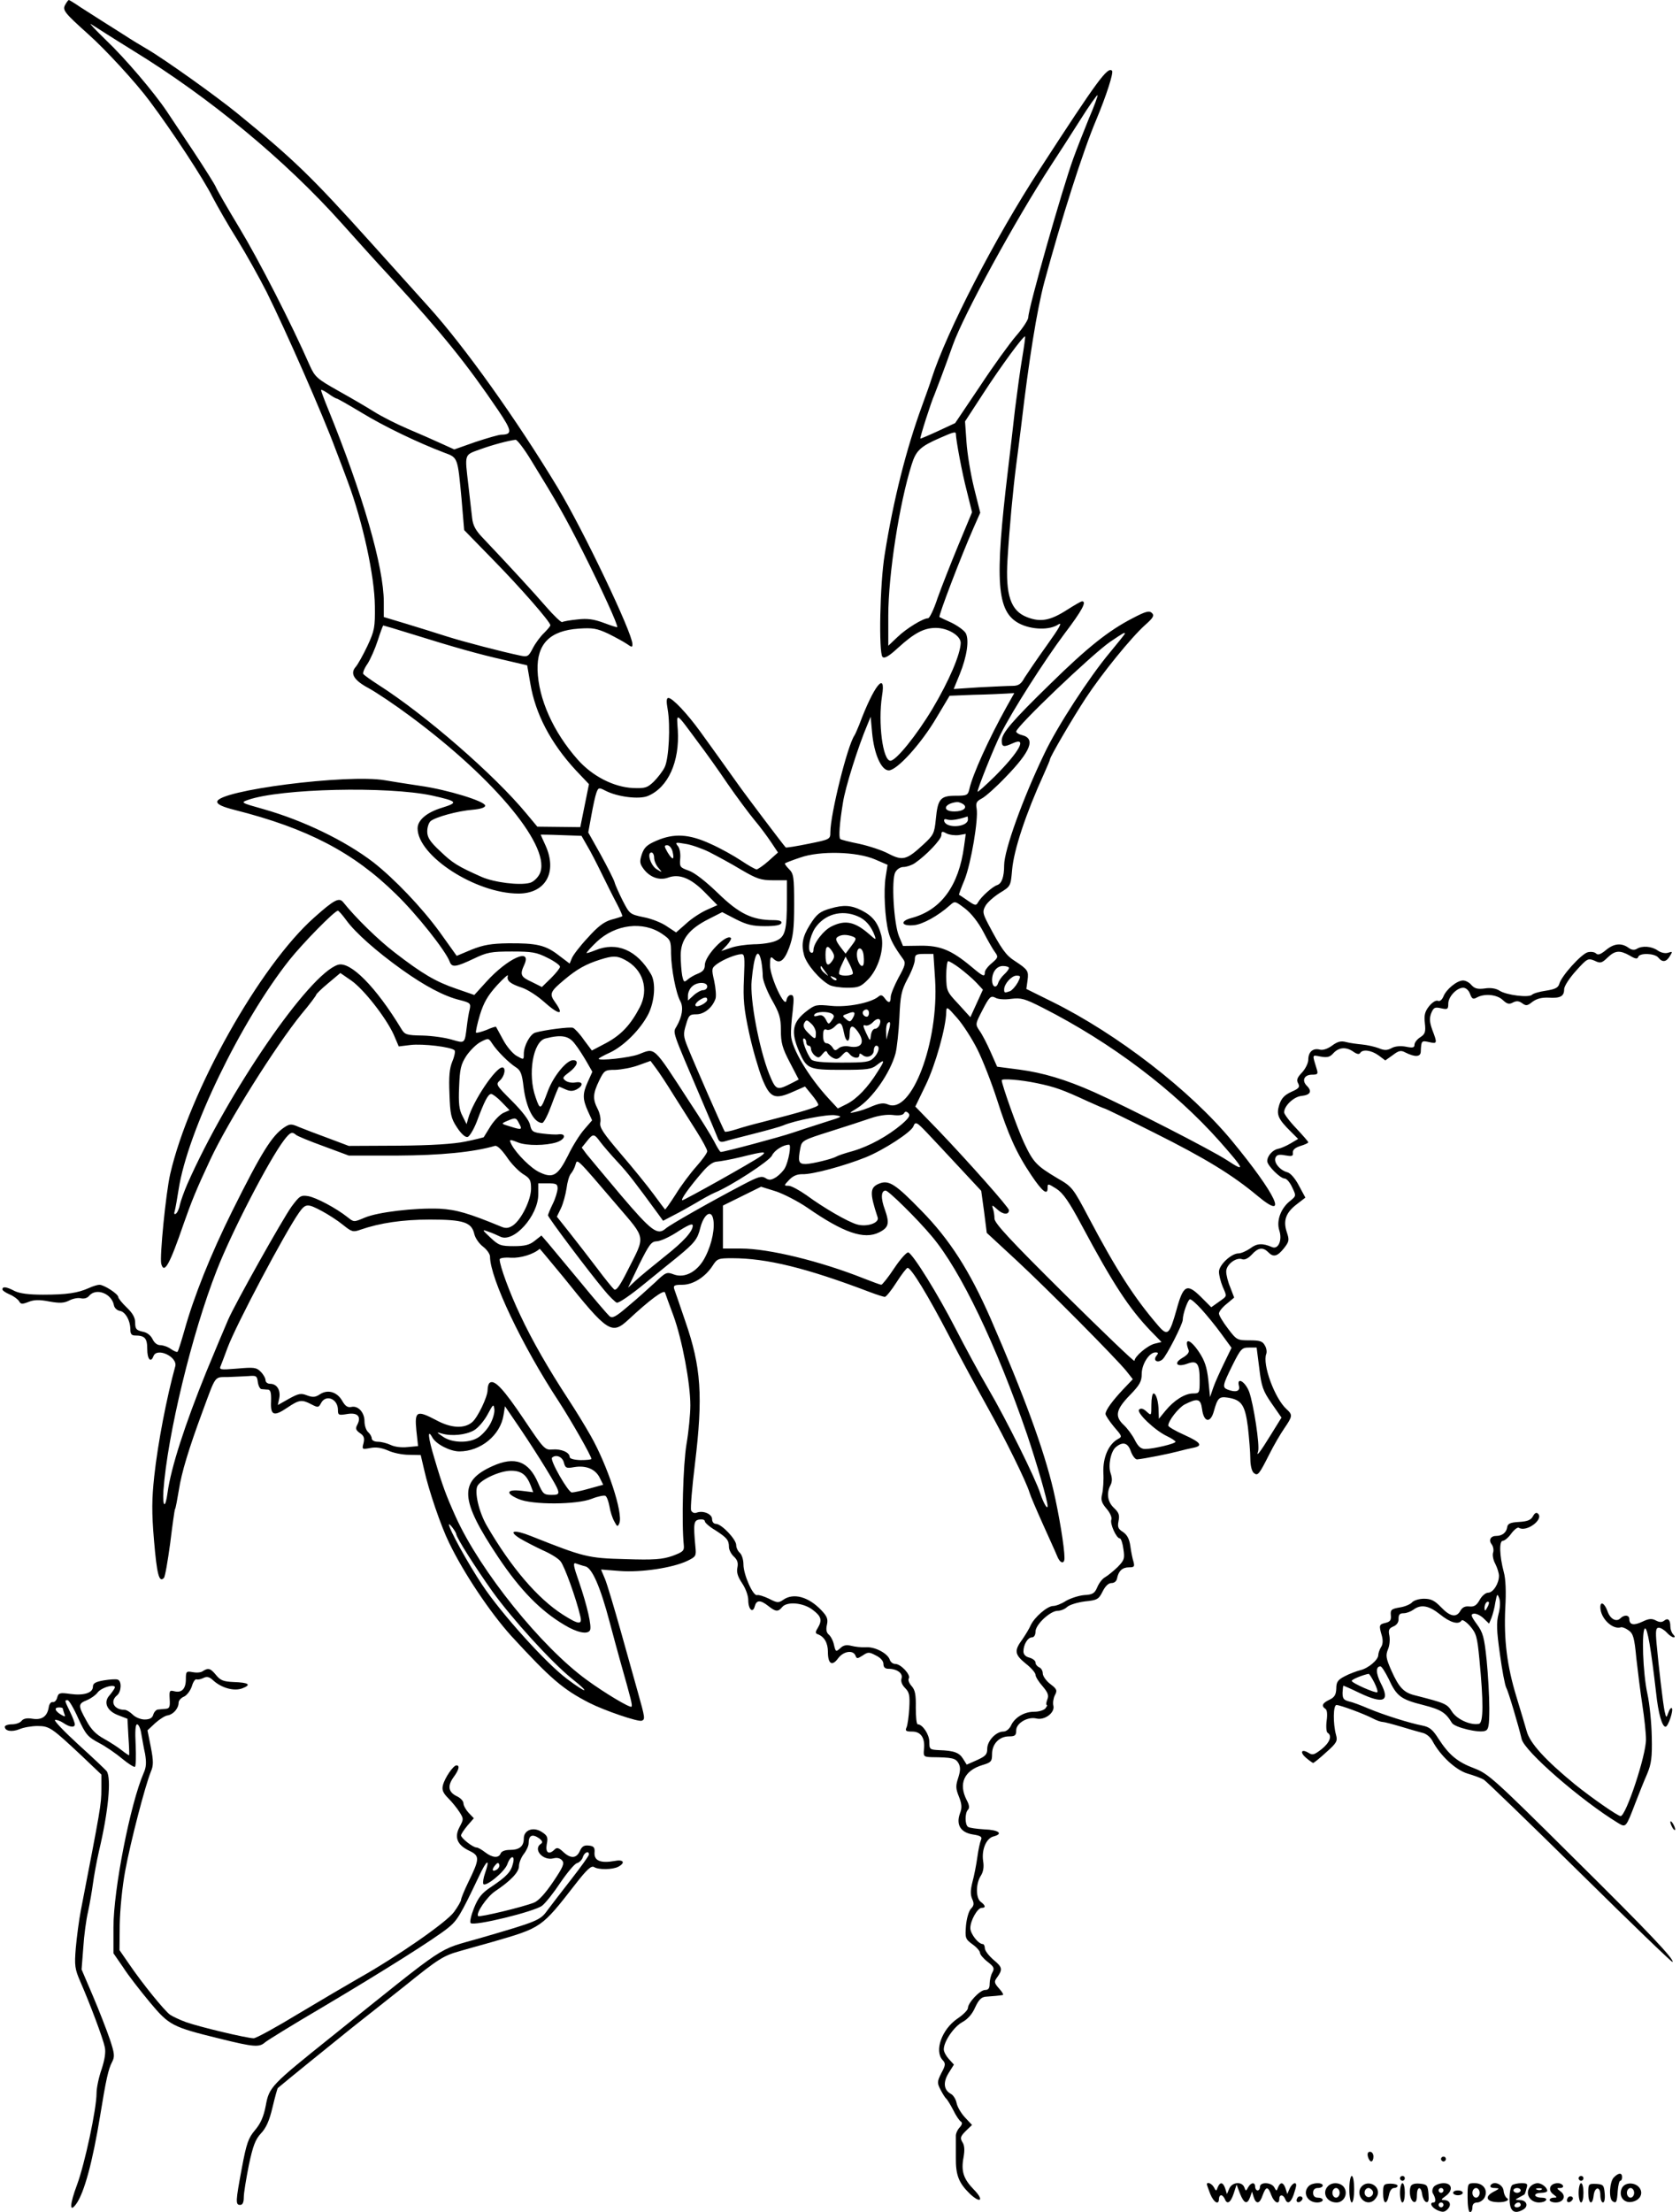 <?xml version="1.0" standalone="no"?>
<!DOCTYPE svg PUBLIC "-//W3C//DTD SVG 20010904//EN"
 "http://www.w3.org/TR/2001/REC-SVG-20010904/DTD/svg10.dtd">
<svg version="1.0" xmlns="http://www.w3.org/2000/svg"
 width="696pt" height="916pt" viewBox="0 0 696 916"
 preserveAspectRatio="xMidYMid meet">

<g transform="translate(0,916) scale(0.1,-0.1)"
fill="#000000" stroke="none">
<path d="M270 9140 c-12 -22 -3 -33 95 -121 73 -65 200 -203 256 -279 95 -127
222 -321 259 -395 20 -38 66 -119 104 -179 37 -60 91 -157 121 -216 79 -159
233 -509 285 -650 18 -47 41 -107 51 -135 62 -166 111 -391 112 -515 1 -87 -1
-101 -31 -165 -18 -38 -40 -77 -48 -86 -25 -28 -8 -56 54 -89 31 -17 109 -69
172 -116 359 -266 589 -549 535 -654 -9 -17 -27 -33 -41 -36 -43 -11 -147 2
-199 25 -99 44 -120 57 -172 107 -42 39 -53 57 -53 81 0 17 6 36 14 43 21 17
112 42 174 47 33 3 52 9 52 17 0 18 -156 66 -269 82 -53 8 -118 18 -146 23
-155 27 -695 -42 -695 -89 0 -11 22 -21 73 -34 301 -76 492 -176 667 -348 87
-84 207 -236 223 -280 9 -25 25 -23 99 12 56 27 73 30 159 30 82 0 102 -3 147
-26 29 -14 52 -31 52 -37 0 -6 -17 -27 -37 -47 l-38 -37 -42 21 c-46 21 -50
30 -31 71 33 73 -68 28 -157 -70 l-50 -55 -75 26 c-85 29 -141 62 -255 150
-68 52 -163 145 -213 208 -17 21 -37 11 -120 -63 -226 -200 -519 -723 -597
-1063 -18 -79 -44 -342 -37 -371 12 -45 35 -3 93 166 32 91 51 139 111 267 72
154 269 468 377 601 34 40 61 77 61 80 0 3 22 25 50 48 l50 42 45 -31 c52 -36
144 -154 176 -224 l21 -49 49 6 c50 6 168 -8 182 -22 4 -4 0 -25 -9 -46 -12
-29 -15 -63 -12 -134 3 -85 6 -101 31 -139 17 -26 34 -42 44 -40 8 2 25 30 38
63 32 86 47 115 60 115 6 0 26 -15 43 -33 l33 -34 -25 -11 c-14 -6 -38 -31
-53 -54 -15 -24 -28 -45 -29 -47 -2 -1 -36 -10 -76 -18 -49 -10 -140 -16 -278
-17 l-205 -1 -85 32 c-47 17 -101 38 -121 46 -32 14 -38 14 -61 -1 -51 -34
-94 -102 -216 -347 -89 -179 -159 -354 -198 -494 -13 -46 -26 -86 -28 -88 -3
-3 -15 2 -28 11 -12 9 -32 16 -44 16 -13 0 -25 10 -32 25 -8 16 -23 28 -42 31
-25 6 -30 11 -30 37 0 21 -10 39 -35 63 -19 18 -35 38 -35 43 0 13 -59 51 -78
51 -8 0 -28 -6 -45 -14 -45 -20 -90 -27 -189 -27 -59 0 -96 5 -117 15 -34 18
-51 20 -51 7 0 -5 14 -14 30 -21 17 -7 34 -20 39 -28 7 -13 13 -13 39 -3 22 9
44 10 85 2 45 -8 62 -7 84 4 15 8 37 12 48 9 13 -3 27 1 34 10 29 35 94 10
103 -39 2 -11 13 -21 24 -23 23 -3 44 -40 44 -77 0 -18 5 -25 19 -25 41 0 51
-11 51 -56 0 -43 15 -59 26 -29 15 37 101 -4 90 -43 -35 -126 -72 -317 -87
-455 -10 -94 -11 -147 -1 -265 12 -141 21 -177 41 -156 5 5 16 70 26 143 9 74
18 138 20 142 3 3 9 39 16 79 11 72 41 171 98 325 57 154 48 142 105 143 28 1
67 3 86 4 32 3 35 0 38 -24 2 -16 9 -29 15 -30 7 0 19 -2 27 -2 11 -1 14 -13
13 -48 -3 -59 11 -65 67 -27 49 33 60 35 100 14 27 -14 30 -14 40 5 20 38 70
18 70 -28 0 -22 3 -23 39 -17 43 7 59 -11 41 -45 -8 -15 -6 -22 11 -34 17 -11
20 -21 15 -42 -7 -26 -6 -26 28 -20 24 5 47 1 73 -10 21 -10 60 -18 87 -18
l49 -1 14 -60 c19 -86 70 -235 103 -302 61 -127 172 -292 259 -388 163 -177
213 -220 322 -276 63 -32 203 -80 218 -74 14 6 14 10 -17 120 -11 39 -42 151
-70 250 -28 99 -57 197 -66 218 l-16 38 77 -6 c89 -7 221 13 281 42 35 17 37
20 33 58 -9 97 -7 110 17 113 12 2 22 -1 22 -7 0 -6 19 -23 43 -37 48 -31 57
-41 57 -70 0 -11 9 -29 20 -39 15 -14 19 -26 15 -46 -4 -19 1 -37 19 -64 15
-22 26 -52 26 -71 0 -38 19 -56 27 -25 7 26 23 27 56 1 30 -24 41 -25 57 -5
20 25 88 19 127 -11 36 -27 40 -43 21 -75 -11 -17 -10 -23 0 -26 27 -10 42
-36 42 -73 0 -50 17 -61 42 -27 22 30 62 36 72 12 5 -14 8 -14 30 0 22 15 27
15 55 0 19 -9 31 -23 31 -35 0 -14 7 -20 21 -20 35 0 61 -19 54 -40 -4 -12 2
-27 15 -40 17 -17 20 -30 17 -83 -2 -34 -7 -70 -11 -79 -7 -15 -3 -18 23 -18
36 0 54 -26 49 -73 -3 -30 -1 -32 32 -33 85 -1 99 -4 111 -25 9 -17 8 -31 -1
-60 -11 -33 -11 -45 3 -79 12 -31 13 -46 4 -69 -17 -47 3 -79 53 -87 33 -5 40
-10 34 -23 -4 -9 -11 -41 -15 -71 -4 -30 -13 -76 -20 -102 -9 -35 -9 -54 -1
-72 8 -18 7 -27 -5 -39 -9 -9 -18 -39 -21 -70 -4 -52 -3 -56 27 -78 17 -12 31
-28 31 -35 0 -7 14 -24 31 -37 27 -21 30 -27 20 -45 -6 -11 -11 -32 -11 -46 0
-19 -5 -26 -19 -26 -21 0 -71 -53 -71 -75 0 -8 -20 -28 -44 -44 -64 -44 -96
-133 -61 -171 13 -14 13 -21 -5 -54 -18 -36 -18 -41 -3 -70 9 -17 19 -33 23
-36 4 -3 17 -24 29 -47 11 -23 26 -45 32 -48 7 -5 5 -13 -6 -25 -9 -10 -16
-26 -15 -36 0 -11 0 -49 0 -87 -1 -74 12 -106 58 -151 45 -42 60 -27 17 17
-44 45 -54 77 -43 135 5 29 4 49 -5 62 -10 17 -8 24 14 46 l26 25 -29 31 c-16
17 -32 44 -35 60 -3 16 -14 33 -24 38 -29 16 -33 47 -9 86 l22 35 -21 23 c-11
12 -21 30 -21 40 0 33 42 94 77 113 22 12 41 33 53 61 14 30 25 42 42 44 31 2
61 5 72 7 5 0 -1 12 -14 26 -20 22 -22 29 -12 43 27 37 26 45 -11 76 -20 17
-37 39 -37 49 0 9 -4 17 -8 17 -19 0 -52 43 -52 66 0 32 30 84 47 84 18 0 16
10 -4 25 -21 16 -21 76 1 109 10 16 13 36 9 60 -7 47 13 95 44 102 41 11 20
27 -39 29 -31 2 -61 6 -67 10 -14 8 -14 58 -1 71 7 7 6 20 -5 40 -35 68 -11
122 64 145 37 11 41 15 41 46 0 42 30 73 70 73 25 0 30 4 30 25 0 30 48 58 84
49 34 -8 77 24 70 53 -3 11 0 31 6 43 11 20 9 26 -19 47 -17 13 -31 33 -31 44
0 11 -7 22 -15 25 -8 4 -15 12 -15 20 0 7 -11 16 -25 20 -16 4 -25 13 -25 26
0 28 18 58 35 58 9 0 15 10 15 24 0 29 61 86 92 86 12 0 30 7 39 16 10 9 43
19 74 23 51 5 57 9 73 41 11 22 24 35 37 35 12 0 21 8 23 20 6 30 22 45 49 45
22 0 24 3 19 23 -4 12 -10 41 -13 64 -4 30 -13 47 -30 59 -21 13 -24 21 -19
46 5 25 1 35 -19 54 -27 25 -32 62 -14 95 7 14 7 29 0 49 -11 32 1 91 22 108
29 24 50 18 62 -18 7 -19 19 -34 26 -33 32 3 136 24 169 33 19 5 47 12 63 15
42 8 33 22 -38 54 -36 16 -65 33 -65 38 0 20 42 73 67 87 55 28 67 25 73 -19
7 -55 35 -60 49 -8 15 54 22 61 56 56 59 -9 73 -30 85 -123 5 -46 10 -105 10
-131 0 -27 6 -51 14 -58 17 -14 22 -7 65 78 18 36 46 84 62 107 34 50 35 55 9
79 -49 44 -101 186 -84 229 3 8 1 24 -6 35 -9 17 -20 21 -63 21 -51 0 -54 1
-90 49 -20 26 -37 54 -37 62 0 8 14 26 32 40 l31 26 -16 42 c-10 23 -17 52
-17 66 0 29 41 60 66 51 10 -4 25 3 40 19 26 29 46 32 68 10 21 -22 38 -18 65
16 22 28 23 34 12 67 -16 48 -4 81 42 116 l35 27 -27 50 c-15 29 -35 52 -48
55 -30 8 -57 40 -49 60 5 12 14 15 40 10 28 -5 34 -4 32 11 -1 12 10 21 32 28
17 5 32 12 32 15 0 3 -23 29 -50 58 -28 29 -50 59 -50 66 0 27 40 65 72 68 37
4 45 19 22 42 -22 22 -11 46 22 46 22 0 25 3 20 20 -20 66 -22 62 15 55 28 -5
39 -2 53 14 23 25 53 27 83 6 14 -10 24 -12 28 -5 10 16 45 12 76 -10 l28 -21
31 22 c25 19 34 21 52 11 40 -20 63 -19 64 3 2 46 3 47 34 40 35 -8 35 -5 14
50 -11 31 -13 47 -5 69 10 24 15 27 41 21 27 -6 30 -4 30 19 0 29 35 66 62 66
11 0 23 -11 28 -25 8 -22 13 -24 29 -15 32 17 83 12 107 -11 17 -16 26 -19 42
-10 14 7 24 7 38 -3 16 -12 22 -11 43 6 18 13 38 18 66 17 49 -3 65 5 65 35 0
12 21 45 49 76 47 52 50 53 77 42 24 -12 30 -10 54 13 31 30 51 31 92 8 23
-14 32 -15 35 -5 6 17 68 15 83 -3 17 -21 33 -19 48 6 12 19 11 20 -7 14 -12
-4 -30 0 -43 9 -25 18 -65 21 -87 7 -10 -6 -22 -5 -35 5 -30 21 -61 17 -94
-11 -21 -17 -32 -21 -40 -13 -6 6 -21 8 -34 5 -27 -7 -110 -99 -118 -131 -5
-16 -17 -22 -54 -28 -27 -4 -53 -11 -59 -17 -13 -13 -106 -2 -135 17 -14 9
-36 13 -61 9 -30 -4 -42 0 -55 14 -9 11 -24 19 -35 19 -25 0 -70 -37 -81 -66
-6 -14 -15 -22 -23 -18 -9 3 -24 -7 -37 -23 -17 -22 -21 -37 -17 -70 4 -36 1
-45 -19 -58 -13 -8 -24 -22 -24 -31 0 -12 -7 -14 -36 -8 -22 4 -45 2 -59 -6
-19 -10 -30 -10 -54 0 -16 6 -47 13 -68 15 -21 2 -51 6 -66 10 -22 6 -36 2
-59 -15 -18 -13 -38 -20 -51 -16 -28 7 -47 -10 -47 -42 0 -14 -12 -38 -26 -53
-20 -21 -24 -31 -16 -45 8 -15 4 -21 -28 -35 -28 -13 -41 -26 -50 -53 -13 -41
-6 -59 48 -112 l30 -30 -32 -19 c-17 -10 -40 -20 -51 -22 -22 -4 -45 -29 -45
-51 0 -18 54 -72 72 -72 8 0 22 -16 31 -36 17 -35 17 -36 -6 -55 -41 -31 -60
-84 -47 -124 13 -40 -4 -80 -30 -69 -39 17 -63 16 -90 -5 -16 -11 -38 -21 -49
-21 -30 0 -81 -48 -81 -76 0 -14 7 -41 15 -61 19 -44 20 -38 -16 -64 l-31 -22
-44 44 c-57 56 -72 48 -100 -55 -29 -103 -37 -110 -75 -66 -101 117 -176 235
-288 447 -66 125 -69 129 -130 164 -87 52 -100 65 -139 148 -27 58 -92 240
-92 258 0 8 78 2 145 -12 76 -16 105 -26 213 -76 35 -16 66 -29 68 -29 3 0 96
-45 207 -101 210 -105 323 -174 427 -261 132 -110 77 6 -107 229 -173 209
-475 442 -744 575 l-107 53 5 36 c5 39 2 44 -56 82 -33 21 -54 50 -107 151
-23 44 -24 52 -12 74 7 14 34 38 59 54 46 28 46 28 52 96 7 82 56 231 133 400
13 29 24 55 24 58 0 10 94 171 148 253 67 102 189 252 246 303 34 30 39 39 28
50 -11 10 -25 7 -80 -22 -99 -51 -186 -120 -340 -271 -161 -157 -202 -205
-202 -236 0 -26 8 -28 45 -11 63 29 29 -34 -74 -137 -39 -38 -71 -67 -71 -63
0 14 70 188 96 239 46 93 181 304 264 415 73 96 93 134 73 134 -5 0 -32 -16
-62 -35 -70 -45 -110 -52 -165 -31 -69 26 -91 92 -82 240 8 132 23 291 36 391
6 44 15 118 21 165 32 273 65 477 95 590 71 263 161 546 216 675 41 98 72 194
65 202 -18 18 -59 -37 -299 -407 -187 -287 -387 -675 -449 -869 -4 -14 -22
-64 -39 -111 -65 -177 -119 -390 -155 -617 -20 -121 -25 -406 -9 -423 8 -8 26
2 65 38 67 61 107 82 156 82 50 0 103 -32 103 -62 -1 -47 -48 -157 -117 -273
-66 -110 -151 -215 -174 -215 -32 0 -52 157 -35 268 18 108 -34 43 -94 -118
-8 -19 -16 -39 -20 -45 -29 -41 -100 -327 -100 -401 0 -29 -1 -30 -91 -48 -49
-10 -92 -17 -94 -15 -12 13 -167 218 -200 265 -22 31 -56 78 -75 105 -19 27
-55 76 -80 111 -53 73 -114 138 -131 138 -8 0 -9 -14 -3 -47 12 -69 5 -203
-12 -239 -8 -17 -29 -44 -45 -60 -27 -26 -36 -29 -87 -27 -80 4 -168 49 -229
118 -101 114 -162 251 -166 370 -3 109 51 164 171 172 57 4 75 1 122 -21 30
-15 65 -34 78 -43 20 -14 22 -14 22 0 0 46 -204 473 -309 647 -173 286 -386
584 -533 747 -46 51 -155 172 -243 270 -245 272 -317 342 -551 533 -91 74
-303 225 -375 267 -21 12 -64 38 -96 59 -32 20 -76 48 -98 62 -22 14 -59 38
-83 53 -23 16 -45 29 -47 29 -2 0 -9 -9 -15 -20z m167 -118 c23 -15 75 -47
115 -72 315 -193 630 -453 864 -715 54 -60 145 -162 204 -225 215 -234 313
-356 444 -549 58 -86 59 -100 13 -101 -11 0 -58 -14 -107 -30 l-88 -31 -53 24
c-30 14 -92 41 -139 61 -47 20 -110 52 -140 71 -30 19 -97 58 -149 87 -87 49
-96 57 -117 103 -77 176 -214 442 -292 571 -50 83 -94 159 -98 170 -4 10 -46
77 -93 148 -47 71 -97 145 -110 165 -53 79 -173 220 -251 294 -44 43 -73 73
-63 67 10 -6 37 -23 60 -38z m4074 -353 c-21 -52 -50 -125 -64 -164 -46 -126
-187 -622 -187 -659 0 -10 -22 -44 -49 -75 -27 -31 -95 -125 -151 -210 l-103
-153 -71 -33 c-39 -18 -72 -32 -73 -31 -3 3 45 153 58 181 8 20 45 117 76 205
45 127 260 519 407 745 29 44 83 128 121 188 37 59 70 105 72 103 2 -2 -14
-46 -36 -97z m-276 -990 c-8 -46 -21 -142 -30 -214 -8 -71 -21 -184 -29 -250
-56 -466 -47 -588 47 -637 51 -26 125 -28 161 -4 19 12 6 -12 -47 -86 -41 -57
-82 -118 -93 -135 -14 -26 -25 -33 -50 -33 -17 0 -79 -3 -137 -6 l-106 -7 25
61 c30 74 40 142 25 170 -6 11 -32 30 -58 43 -27 12 -49 23 -51 24 -5 4 87
246 142 371 l27 61 -26 104 c-14 57 -28 142 -31 189 l-6 85 75 115 c74 114
168 242 174 237 1 -2 -4 -41 -12 -88z m-2841 -169 c4 0 51 -27 106 -60 92 -56
229 -122 342 -165 55 -20 54 -19 70 -190 l11 -130 117 -120 c115 -117 240
-260 240 -274 0 -4 -12 -18 -26 -32 -14 -13 -35 -41 -46 -62 -18 -35 -22 -38
-51 -32 -77 16 -238 58 -307 80 -41 13 -117 37 -167 52 l-93 28 0 62 c0 146
-88 449 -231 800 -16 39 -29 74 -29 78 0 3 13 -3 29 -14 16 -12 32 -21 35 -21z
m2566 -146 c0 -24 26 -164 45 -236 l22 -89 -57 -137 c-31 -75 -70 -174 -86
-219 -15 -46 -33 -83 -39 -83 -21 0 -91 -43 -127 -78 l-38 -36 0 124 c0 170
46 466 97 627 18 57 35 74 118 110 52 23 65 27 65 17z m-1759 -111 c106 -172
139 -230 214 -378 76 -151 147 -306 142 -312 -2 -1 -27 7 -56 18 -41 15 -67
19 -109 14 -31 -3 -59 -8 -63 -11 -4 -2 -34 26 -66 63 -51 59 -153 170 -265
288 -27 28 -39 50 -42 80 -3 22 -9 81 -15 131 -16 137 -19 129 47 153 52 19
120 37 148 40 6 1 36 -38 65 -86z m-493 -719 c173 -54 276 -83 382 -107 l94
-22 13 -75 c21 -126 84 -246 188 -359 l55 -58 -18 -89 -18 -89 -89 1 -89 1
-45 54 c-133 161 -420 410 -613 533 -31 20 -59 40 -63 45 -3 5 5 25 18 43 12
19 31 62 42 96 11 34 21 62 23 62 2 0 56 -16 120 -36z m2952 2 c0 -2 -28 -37
-62 -78 -84 -100 -219 -307 -272 -420 -89 -185 -166 -399 -166 -461 0 -48 -10
-76 -29 -82 -19 -6 -66 -48 -79 -71 -8 -15 -13 -14 -43 7 -19 13 -35 24 -36
24 -1 1 9 29 23 62 27 68 58 252 50 295 -4 23 -1 30 22 42 15 8 59 47 98 88
105 108 125 160 68 174 -13 3 -24 10 -24 15 0 20 314 320 390 372 55 37 60 40
60 33z m-490 -303 c-74 -133 -141 -281 -154 -340 -6 -26 -10 -28 -57 -28 -63
0 -74 -13 -82 -97 -6 -59 -9 -66 -54 -107 -67 -62 -84 -66 -142 -36 -26 14
-81 32 -122 41 -40 8 -76 17 -78 20 -7 7 -3 64 11 149 9 63 64 236 101 323
l14 34 6 -66 c8 -88 38 -156 69 -156 34 0 134 110 197 217 l55 92 100 4 c56 1
116 4 134 5 l34 2 -32 -57z m-1277 -148 c29 -38 84 -115 121 -170 38 -55 88
-122 111 -150 23 -27 54 -69 70 -93 l28 -42 -39 -35 c-21 -19 -44 -34 -49 -35
-6 0 -34 16 -64 36 -30 20 -87 52 -128 70 -89 41 -151 44 -223 13 -40 -17 -51
-28 -61 -56 -10 -31 -9 -39 8 -62 26 -34 65 -48 101 -35 46 17 94 -2 152 -61
l52 -53 -45 -20 c-24 -11 -63 -36 -85 -57 l-41 -36 -38 25 c-21 15 -64 32 -96
38 -58 12 -59 14 -87 68 -15 30 -31 65 -34 77 -4 13 -30 64 -58 115 l-51 91
13 71 c7 39 16 81 21 94 8 21 10 22 37 8 50 -26 140 -37 176 -22 84 35 132
142 124 273 -5 74 -12 79 85 -52z m-1104 -219 c107 -24 112 -29 41 -51 -62
-19 -100 -51 -100 -85 0 -114 241 -270 418 -270 112 0 162 88 112 199 -11 24
-20 44 -20 45 0 0 38 0 84 -2 l85 -3 24 -42 c14 -23 41 -76 61 -117 20 -41 48
-97 62 -123 14 -27 24 -50 22 -51 -1 -1 -22 -8 -45 -14 -31 -9 -57 -29 -98
-75 -32 -34 -61 -72 -66 -85 l-9 -22 -45 34 c-55 43 -93 51 -210 50 -71 -1
-103 -7 -151 -26 l-62 -26 -70 98 c-75 103 -188 221 -276 290 -118 90 -290
173 -456 220 -93 26 -94 27 -62 38 135 47 577 57 761 18z m2200 -35 c22 -14 3
-31 -35 -31 -53 0 -44 33 11 39 6 0 16 -3 24 -8z m21 -64 c0 -32 -88 -39 -98
-8 -3 9 2 11 14 7 15 -4 43 0 82 13 1 1 2 -5 2 -12z m-38 -65 l29 5 -7 -51
c-22 -164 -95 -264 -217 -297 -50 -13 -44 -35 9 -30 36 3 101 39 150 83 20 18
21 17 62 -14 26 -20 55 -57 76 -97 19 -37 41 -75 49 -85 13 -18 12 -22 -14
-44 -16 -13 -29 -30 -29 -38 0 -21 -7 -18 -58 25 -81 67 -127 86 -209 85 l-72
-1 -17 41 c-21 52 -32 233 -15 264 7 13 21 22 34 22 12 0 34 7 47 16 47 32
110 98 110 116 0 16 3 17 21 7 12 -6 35 -9 51 -7z m-1034 -70 c31 -16 91 -48
132 -73 65 -38 82 -44 133 -44 l57 0 0 -80 c0 -129 -7 -155 -46 -171 -18 -8
-59 -14 -91 -14 -32 -1 -75 -7 -96 -15 l-39 -13 23 24 c12 13 20 27 17 30 -19
19 -108 -73 -108 -112 0 -18 -8 -27 -27 -35 -16 -6 -35 -17 -44 -25 -15 -13
-17 -11 -23 17 -3 17 -6 55 -6 83 0 65 34 109 115 150 l57 29 56 -29 c45 -23
70 -29 121 -29 42 0 66 4 68 13 3 8 -8 12 -34 12 -87 0 -142 27 -229 112 -51
49 -97 85 -121 93 -36 13 -38 15 -35 50 2 20 -2 43 -10 52 -12 15 -9 16 30 9
24 -3 69 -19 100 -34z m-152 3 c9 -37 1 -39 -20 -5 -15 26 -15 30 -2 30 9 0
18 -11 22 -25z m-76 -27 c0 -12 8 -31 18 -42 17 -20 17 -20 -8 -5 -25 16 -41
69 -21 69 6 0 11 -10 11 -22z m916 -7 l51 -22 -8 -51 c-9 -56 -3 -171 12 -228
8 -31 23 -60 61 -112 11 -15 8 -27 -20 -77 -17 -32 -32 -68 -32 -80 0 -25 -9
-27 -25 -4 -10 13 -16 15 -26 6 -32 -26 -130 -45 -196 -38 -59 6 -66 5 -99
-20 -62 -47 -69 -87 -33 -170 31 -71 40 -75 174 -75 109 0 125 2 149 21 32 25
33 19 1 -30 -39 -63 -85 -111 -126 -132 l-38 -19 -38 41 c-83 90 -154 208
-156 263 -1 17 2 61 7 99 6 57 5 67 -8 67 -8 0 -16 -10 -18 -22 -5 -38 -68 96
-68 146 0 31 3 37 12 28 26 -26 46 -13 67 43 17 46 21 79 21 180 0 113 -2 127
-21 146 -11 11 -19 22 -17 24 2 2 30 13 63 24 82 29 235 25 311 -8z m-2191
-252 c37 -51 125 -129 230 -204 94 -67 174 -110 240 -126 43 -11 46 -14 41
-38 -4 -14 -9 -46 -12 -71 -9 -72 -7 -71 -62 -55 -26 8 -81 16 -121 17 -67 1
-74 4 -88 27 -105 174 -212 282 -263 266 -120 -38 -455 -526 -624 -908 -13
-30 -27 -69 -31 -86 -3 -17 -11 -34 -17 -37 -6 -4 -8 1 -4 12 3 11 10 51 16
89 37 240 257 695 459 950 56 70 187 204 201 204 3 0 19 -18 35 -40z m1308
-56 c35 -24 37 -28 37 -82 1 -63 20 -164 39 -198 13 -25 7 -63 -16 -103 -16
-28 -22 -10 104 -305 33 -77 63 -148 67 -159 5 -13 12 -17 29 -12 12 4 67 18
122 32 55 14 109 29 120 34 46 20 183 47 215 42 33 -5 31 -6 -40 -28 -41 -13
-102 -33 -135 -44 -52 -18 -284 -80 -299 -80 -3 0 -15 19 -27 43 -12 23 -57
96 -101 162 -156 240 -142 226 -213 199 -37 -14 -165 -28 -165 -18 0 2 21 14
48 26 58 28 125 95 158 159 26 53 32 129 11 165 -58 100 -142 136 -231 99 -20
-8 -36 -13 -36 -11 0 3 19 24 42 46 77 73 192 87 271 33z m339 -186 c-4 -85 0
-124 21 -222 14 -66 39 -151 54 -190 33 -82 52 -90 130 -55 l48 21 27 -33 c15
-18 28 -37 28 -43 0 -9 -67 -29 -235 -72 -33 -8 -80 -21 -104 -29 -25 -8 -46
-12 -48 -10 -5 4 -127 283 -154 350 -18 44 -19 55 -7 93 11 39 15 43 43 43 32
0 66 27 79 64 4 11 1 44 -5 73 -12 52 -11 54 11 71 28 20 78 40 101 41 14 1
15 -12 11 -102z m72 72 c3 -17 6 -45 6 -62 0 -16 17 -60 37 -96 32 -56 38 -75
38 -127 0 -51 6 -74 37 -133 l37 -71 -27 -14 c-65 -33 -67 -32 -96 38 -41 104
-80 308 -72 386 10 110 27 142 40 79z m720 -76 c16 -258 -98 -560 -196 -516
-17 7 -33 5 -63 -7 -22 -10 -53 -21 -70 -24 -30 -7 -30 -7 7 16 62 39 136 145
158 226 6 23 13 90 16 148 4 92 8 112 34 161 17 31 30 66 30 79 0 21 5 24 39
24 l38 0 7 -107z m-1286 83 c76 -39 102 -122 62 -198 -38 -72 -76 -113 -139
-147 l-59 -31 -33 44 c-17 25 -38 47 -45 50 -13 5 -120 -9 -157 -20 -21 -7
-47 -54 -47 -88 0 -25 0 -25 -30 -8 -16 9 -42 40 -56 67 -15 28 -28 51 -29 53
-2 2 -20 -4 -40 -13 -21 -8 -40 -13 -43 -11 -2 3 5 36 16 73 16 52 33 81 71
123 28 30 48 48 45 39 -6 -20 10 -33 59 -49 21 -7 61 -32 88 -56 66 -59 89
-60 48 -3 -24 34 -20 43 40 93 51 43 89 64 146 82 53 17 71 17 103 0z m1388
-35 c21 -16 52 -42 68 -59 l28 -30 -26 -57 -26 -57 -49 54 c-49 52 -50 55 -51
116 0 34 4 62 8 62 5 0 27 -13 48 -29z m204 1 c0 -5 -9 -17 -20 -27 -11 -10
-22 -26 -25 -36 -8 -24 -25 -15 -25 12 0 34 19 59 45 59 14 0 25 -4 25 -8z
m36 -61 c-9 -16 -23 -31 -31 -35 -23 -8 -25 -8 -25 7 0 23 31 57 51 57 18 0
19 -2 5 -29z m-1286 -16 c0 -8 -8 -15 -17 -15 -9 0 -27 -10 -40 -22 l-23 -21
0 21 c0 11 7 28 16 36 20 21 64 21 64 1z m1259 -51 c42 5 56 1 131 -37 285
-145 544 -341 732 -552 105 -119 110 -131 31 -79 -66 43 -410 219 -551 282
-117 52 -211 80 -309 93 l-92 12 -27 61 c-15 34 -35 73 -46 88 -18 27 -18 27
13 87 28 54 34 59 52 50 11 -7 40 -9 66 -5z m-1259 -4 c0 -12 -40 -33 -48 -25
-4 4 2 13 12 21 23 16 36 18 36 4z m1119 -205 c22 -44 59 -138 82 -210 46
-144 80 -220 142 -312 45 -67 67 -84 67 -53 0 20 1 20 36 -2 28 -18 52 -52
106 -153 129 -241 195 -342 285 -436 l45 -46 -29 -7 c-30 -8 -83 -53 -83 -71
0 -6 -130 119 -290 277 -223 221 -290 293 -290 312 0 13 -3 33 -7 43 -5 15 -2
14 20 -6 23 -21 47 -22 47 -2 0 11 -166 198 -290 328 l-98 101 43 89 c40 82
84 239 85 301 1 26 3 25 45 -23 24 -27 62 -86 84 -130z m-449 150 c0 -8 -4
-15 -9 -15 -13 0 -22 16 -14 24 11 11 23 6 23 -9z m-153 -3 c10 -7 10 -12 -1
-27 -13 -18 -14 -18 -25 4 -9 16 -18 20 -33 15 -14 -4 -18 -2 -14 5 8 13 55
14 73 3z m93 1 c0 -5 -4 -14 -9 -22 -8 -13 -12 -13 -26 -1 -16 13 -16 15 2 21
24 10 33 10 33 2z m104 -46 c-3 -9 -12 -17 -19 -17 -8 0 -15 -12 -17 -27 -3
-26 -3 -26 -20 10 -13 28 -14 35 -3 31 7 -3 22 3 32 14 20 21 37 14 27 -11z
m-264 -34 c0 -29 -3 -29 -33 1 -17 17 -21 28 -15 40 8 14 11 14 28 -2 11 -9
20 -27 20 -39z m116 2 c8 -43 24 -46 24 -5 0 36 13 38 34 8 32 -45 15 -71 -37
-61 -15 3 -34 0 -43 -8 -13 -11 -17 -10 -25 4 -6 9 -17 17 -24 17 -10 0 -15
11 -15 31 0 24 4 30 15 25 9 -3 23 3 33 13 22 23 30 18 38 -24z m185 4 l-9
-34 -1 31 c-1 17 2 34 6 37 12 13 14 -1 4 -34z m-1299 -52 c14 -17 35 -51 48
-73 l24 -42 -19 -42 c-22 -49 -22 -71 1 -122 l17 -37 -32 -37 c-18 -20 -49
-69 -68 -109 -42 -83 -62 -96 -118 -69 -35 16 -94 75 -115 113 -12 24 -11 25
27 10 36 -14 115 -13 159 1 36 12 42 37 8 33 -10 -2 -40 0 -65 3 -42 5 -47 9
-53 36 -4 19 -31 55 -75 99 -66 66 -68 69 -50 85 20 18 26 54 10 54 -28 0
-121 -139 -141 -210 l-7 -25 -17 34 c-14 26 -17 52 -14 121 3 74 7 92 30 128
16 23 42 49 60 58 31 16 32 16 47 -7 20 -31 69 -80 99 -99 19 -12 25 -28 31
-81 11 -88 43 -148 77 -149 7 0 24 34 39 75 15 41 29 75 31 75 2 0 14 -5 27
-11 18 -8 30 -8 46 0 29 16 27 34 -4 29 -14 -3 -32 0 -42 7 -14 11 -13 14 15
35 34 26 42 50 16 50 -27 0 -81 -66 -104 -127 -30 -81 -32 -82 -51 -27 -34 95
-11 232 41 244 67 17 97 11 122 -23z m958 8 c0 -8 5 -15 10 -15 6 0 10 -6 10
-14 0 -7 7 -20 16 -27 14 -11 18 -10 31 6 11 14 17 16 20 7 3 -7 13 -17 23
-22 15 -8 23 -6 38 10 17 18 20 19 32 5 15 -18 40 -20 40 -4 0 8 4 8 14 0 18
-15 46 -3 46 20 0 10 5 19 10 19 17 0 11 -29 -10 -50 -18 -18 -33 -20 -134
-20 -82 0 -117 4 -125 13 -19 23 -42 87 -31 87 5 0 10 -7 10 -15z m-549 -220
c28 -44 70 -111 95 -150 24 -38 44 -75 44 -82 0 -7 -20 -35 -45 -63 -25 -28
-64 -80 -86 -116 -23 -36 -43 -64 -44 -62 -2 2 -23 30 -48 64 -25 34 -85 108
-135 166 -73 86 -89 109 -85 130 3 14 -2 39 -11 56 -21 41 -20 63 6 117 21 43
24 45 67 45 26 1 69 9 96 19 l50 18 23 -31 c13 -17 46 -67 73 -111z m944 -121
c-57 -48 -133 -90 -201 -110 -33 -9 -63 -19 -69 -23 -17 -10 -99 -30 -127 -31
-30 0 -33 10 -22 68 6 29 12 32 123 67 64 20 140 45 169 55 32 11 67 16 91 13
24 -3 41 -1 46 7 5 9 10 9 19 0 8 -9 1 -20 -29 -46z m-1585 5 c15 -27 12 -29
-35 -14 -40 12 -40 12 -15 23 35 15 38 15 50 -9z m1688 -37 c20 -21 80 -85
132 -141 l95 -102 12 -87 11 -87 119 -110 c133 -123 420 -413 460 -463 l26
-33 -40 -42 c-45 -48 -73 -86 -73 -102 0 -6 16 -30 35 -53 34 -39 35 -41 16
-51 -38 -21 -62 -75 -60 -138 2 -32 -1 -72 -5 -89 -6 -25 -3 -36 18 -61 15
-17 24 -38 20 -46 -6 -17 21 -77 35 -77 5 0 12 -20 15 -44 6 -40 4 -46 -24
-75 -18 -17 -41 -36 -52 -42 -11 -6 -25 -24 -32 -41 -11 -26 -19 -31 -55 -33
-22 -2 -56 -13 -75 -24 -18 -12 -42 -21 -53 -21 -24 0 -78 -47 -93 -80 -6 -14
-22 -40 -35 -59 -34 -46 -32 -62 15 -100 22 -17 40 -38 40 -46 0 -8 13 -29 29
-47 22 -26 27 -38 20 -55 -5 -13 -6 -23 -2 -23 3 0 0 -6 -6 -14 -7 -8 -27 -14
-47 -14 -41 0 -81 -24 -96 -58 -7 -14 -20 -24 -31 -24 -31 0 -67 -39 -67 -71
0 -24 -7 -31 -42 -47 l-43 -19 -15 24 c-16 26 -38 34 -99 36 -39 2 -41 3 -41
35 0 30 -28 72 -48 72 -5 0 -8 31 -8 69 1 54 -3 73 -17 89 -11 12 -16 26 -12
32 9 15 -33 60 -56 60 -10 0 -20 8 -23 18 -9 26 -62 54 -99 51 -18 -1 -45 2
-60 6 -20 5 -33 3 -46 -10 -18 -16 -19 -15 -26 14 -3 16 -13 35 -21 42 -10 8
-13 21 -8 42 5 23 0 35 -23 59 -53 56 -116 74 -159 43 -19 -13 -25 -12 -58 5
-21 10 -43 17 -49 15 -17 -6 -57 85 -57 127 0 20 -7 41 -15 48 -8 7 -15 21
-15 32 0 24 -61 88 -84 88 -9 0 -16 8 -16 20 0 21 -38 37 -65 26 -9 -3 -18 1
-22 10 -3 8 4 95 16 192 34 281 26 401 -40 591 -22 64 -42 124 -46 134 -4 14
1 17 34 17 45 0 96 33 126 80 18 28 23 30 80 30 143 0 307 -40 570 -140 29
-11 57 -20 63 -20 5 0 27 27 48 60 21 33 42 60 46 60 15 0 84 -113 171 -280
47 -91 119 -223 159 -295 75 -134 162 -311 175 -355 4 -14 29 -72 55 -130 26
-58 53 -117 59 -132 12 -32 31 -37 31 -9 0 44 -23 182 -46 281 -40 170 -122
393 -260 710 -87 198 -169 327 -288 448 -105 108 -133 126 -171 112 -42 -16
-43 -38 -9 -141 8 -23 -45 -41 -86 -29 -38 11 -137 68 -209 121 -30 21 -63 39
-74 39 -20 0 -20 1 2 24 16 17 33 24 55 24 41 -2 176 35 263 70 74 30 188 104
197 128 8 21 14 18 54 -24z m-2612 -11 c5 -5 56 -26 114 -47 l105 -39 200 0
c181 1 315 14 405 40 9 3 27 -14 49 -45 18 -28 49 -59 67 -71 30 -18 34 -26
34 -61 0 -47 -41 -130 -76 -153 -17 -11 -29 -12 -46 -5 -138 57 -187 71 -257
75 -103 4 -256 -14 -310 -37 -45 -19 -45 -19 -70 1 -49 39 -131 82 -164 88
-31 5 -36 1 -69 -43 -38 -53 -235 -404 -263 -469 -19 -44 -51 -120 -91 -217
-88 -217 -146 -396 -160 -500 -9 -67 -21 -60 -17 10 17 231 118 650 221 912
62 159 215 454 278 538 26 34 34 37 50 23z m1262 -31 c13 -17 45 -54 72 -83
42 -45 71 -83 169 -217 l18 -25 44 23 c24 12 67 36 94 52 28 17 61 35 75 41
69 28 228 132 238 154 10 22 47 45 71 45 10 0 -2 -68 -17 -96 -6 -12 -23 -29
-36 -38 -21 -13 -30 -14 -45 -4 -16 10 -31 5 -92 -27 -130 -68 -303 -166 -321
-182 -34 -30 -59 -11 -185 137 -67 80 -132 157 -143 171 l-20 27 21 26 c26 33
30 33 57 -4z m663 -58 c-35 -25 -314 -181 -324 -182 -10 0 30 56 84 118 23 27
44 42 60 42 13 1 58 9 99 19 96 24 112 25 81 3z m-592 -206 c118 -138 115
-121 43 -263 -33 -66 -49 -89 -58 -82 -6 5 -38 44 -70 87 -32 42 -83 108 -113
146 l-54 68 17 35 c9 19 19 56 23 82 3 25 11 53 18 61 7 8 16 25 19 37 8 25
-1 35 175 -171z m-249 72 c-1 -13 -9 -41 -20 -63 -11 -22 -19 -43 -20 -47 0
-9 170 -235 233 -310 21 -26 45 -49 52 -52 8 -3 60 33 117 80 57 46 118 96
137 111 68 56 81 72 92 118 14 55 44 78 53 40 9 -37 -4 -104 -31 -157 -30 -62
-85 -93 -132 -75 -29 11 -33 9 -78 -34 -27 -25 -76 -69 -111 -98 -51 -44 -65
-51 -77 -41 -8 7 -63 71 -122 143 -60 72 -120 144 -134 161 l-26 30 -28 -22
c-21 -17 -41 -22 -86 -22 -54 0 -63 3 -97 35 -36 34 -36 35 -9 25 16 -5 37
-15 48 -20 55 -30 159 85 159 175 l0 45 40 0 c35 0 40 -3 40 -22z m1035 -79
c150 -104 235 -133 297 -102 40 20 44 37 24 94 -18 48 -16 79 3 79 12 0 132
-118 192 -190 119 -141 267 -451 394 -820 40 -119 85 -274 85 -296 0 -18 -18
14 -30 51 -19 61 -141 307 -216 435 -37 63 -98 176 -136 250 -72 140 -174 305
-195 314 -6 2 -32 -26 -58 -65 -25 -38 -50 -69 -54 -69 -4 0 -36 12 -72 26
-181 72 -395 124 -509 124 l-75 0 0 89 0 89 79 39 79 39 61 -19 c33 -11 93
-42 131 -68z m-2011 -14 c26 -14 65 -39 87 -57 36 -29 42 -31 72 -20 81 28
175 42 288 42 139 0 173 -11 184 -60 4 -17 20 -40 36 -52 16 -12 29 -31 29
-41 0 -89 132 -368 286 -602 50 -77 134 -224 134 -236 0 -3 -20 -5 -45 -5 -28
1 -45 6 -45 13 0 19 -35 34 -71 31 -32 -3 -36 2 -118 124 -84 125 -121 165
-141 153 -6 -3 -10 -17 -10 -31 0 -28 -41 -114 -64 -133 -33 -28 -88 -25 -150
9 -80 42 -89 37 -81 -44 l7 -64 -43 -4 c-26 -3 -55 1 -71 9 -15 7 -38 13 -53
13 -14 0 -25 6 -25 14 0 7 -7 19 -15 26 -8 7 -15 27 -15 45 0 37 -27 66 -55
59 -15 -3 -25 4 -37 25 -21 37 -59 49 -92 28 -19 -13 -30 -14 -54 -5 -25 10
-35 8 -75 -14 l-46 -26 6 29 c6 33 -10 59 -38 59 -11 0 -19 7 -19 15 0 8 -9
24 -20 35 -18 18 -28 19 -97 13 -73 -6 -76 -5 -68 13 4 10 17 44 28 74 35 94
238 477 296 559 27 38 35 38 95 6z m1536 -60 c0 -24 -38 -66 -114 -126 -50
-40 -105 -85 -123 -102 l-31 -29 46 96 c41 82 50 95 72 96 14 0 50 16 80 35
51 33 70 41 70 30z m-537 -212 c186 -232 201 -242 272 -176 86 80 145 124 150
111 2 -7 18 -50 35 -96 36 -99 70 -280 70 -371 0 -36 -7 -109 -16 -161 -14
-83 -21 -324 -11 -420 2 -22 -5 -27 -48 -43 -41 -14 -75 -17 -195 -13 -154 4
-170 8 -389 95 -72 29 -99 23 -46 -10 22 -13 65 -35 95 -49 30 -13 63 -33 72
-45 16 -18 65 -154 82 -227 9 -37 -6 -36 -72 6 -105 67 -215 196 -315 368 -33
57 -52 139 -39 165 15 27 93 63 139 63 43 0 64 -16 82 -62 l10 -27 -49 6 c-61
7 -68 -10 -12 -34 56 -25 242 -24 304 1 25 10 51 15 56 12 6 -3 13 -23 17 -44
3 -20 12 -48 20 -62 12 -23 14 -23 21 -7 16 42 -49 239 -119 362 -22 39 -63
106 -92 150 -83 127 -150 243 -200 350 -43 90 -85 204 -85 230 0 6 21 9 47 7
40 -2 93 14 119 37 1 0 44 -52 97 -116z m2644 -134 c21 -23 58 -68 82 -101
l43 -59 -31 -64 c-17 -35 -38 -81 -45 -102 l-13 -38 -7 70 c-6 54 -15 81 -39
117 -37 55 -63 60 -43 8 4 -10 -5 -21 -26 -33 -39 -23 -21 -40 23 -23 39 14
49 -1 49 -71 0 -51 -1 -53 -27 -53 -34 0 -79 -28 -115 -72 l-27 -33 -1 30 c0
40 -10 75 -21 75 -5 0 -9 -21 -9 -47 0 -46 0 -46 -20 -28 -14 13 -24 15 -31 8
-12 -12 65 -86 116 -110 19 -9 35 -20 35 -23 0 -8 -92 -30 -126 -30 -17 0 -29
10 -43 38 -10 20 -31 48 -45 61 -39 36 -33 64 24 123 42 43 50 58 50 89 0 40
31 89 57 89 12 0 13 -3 4 -14 -16 -20 5 -32 25 -15 16 13 84 146 84 164 0 25
22 85 30 85 6 0 27 -19 47 -41z m240 -245 c9 -75 15 -93 51 -145 l41 -59 -44
-71 c-45 -73 -62 -95 -53 -69 8 23 -19 198 -37 247 -17 44 -53 63 -42 23 5
-21 -14 -27 -47 -14 -23 9 -21 18 20 101 34 68 39 73 68 73 l32 0 11 -86z
m-3187 -232 c-12 -22 -35 -46 -50 -55 -39 -24 -108 -22 -145 4 -28 19 -28 20
-5 13 41 -12 99 -6 133 13 18 10 43 40 57 66 23 43 25 45 28 22 2 -14 -6 -42
-18 -63z m231 -182 c65 -107 65 -110 24 -110 -32 0 -36 4 -56 50 -39 90 -96
111 -189 69 -140 -63 -135 -139 24 -377 91 -136 175 -222 275 -281 51 -31 95
-40 105 -22 9 14 -12 104 -45 200 -24 68 -26 82 -13 77 9 -3 26 -9 39 -12 28
-7 62 -84 101 -232 14 -53 34 -126 44 -162 45 -159 51 -182 46 -187 -6 -6
-110 56 -184 110 -189 137 -442 451 -544 676 -40 89 -55 129 -88 241 -27 89
-30 126 -9 88 15 -28 74 -58 112 -58 88 0 170 67 183 150 l6 37 62 -91 c34
-50 82 -125 107 -166z m75 24 c6 -23 10 -25 43 -19 49 8 87 -8 105 -43 l15
-30 -58 -16 c-31 -9 -64 -16 -72 -16 -15 0 -92 134 -82 144 16 15 43 4 49 -20z
m-446 -296 c0 -14 81 -141 150 -238 82 -114 242 -290 328 -360 80 -63 66 -66
-19 -2 -87 65 -272 270 -351 389 -60 90 -138 232 -138 250 0 9 29 -30 30 -39z"/>
<path d="M3440 5398 c-43 -12 -57 -23 -85 -68 -30 -48 -36 -80 -24 -125 11
-39 65 -102 106 -124 12 -6 45 -11 73 -11 46 0 56 4 85 33 44 44 70 130 56
184 -14 53 -36 80 -81 103 -43 22 -76 24 -130 8z m113 -32 c32 -13 56 -40 71
-81 6 -18 4 -17 -21 5 -60 53 -100 62 -156 35 -35 -16 -77 -71 -77 -99 0 -10
-5 -14 -11 -10 -15 9 -5 65 17 100 39 58 110 79 177 50z m-20 -84 c16 -7 16
-10 -6 -39 l-24 -32 -23 30 c-18 25 -20 33 -9 40 16 10 37 10 62 1z m-85 -62
c10 -17 10 -24 -1 -40 -18 -25 -27 -16 -27 27 0 38 9 42 28 13z m127 -58 c-9
-9 -25 19 -25 45 0 37 25 33 28 -5 2 -19 1 -37 -3 -40z m-42 -34 c-5 -9 -47
-11 -56 -2 -3 3 1 21 10 39 l16 34 17 -32 c9 -18 15 -35 13 -39z m-113 7 c14
-19 14 -19 -2 -6 -10 7 -18 18 -18 24 0 6 1 8 3 6 1 -2 9 -13 17 -24z m45 -33
c-3 -3 -11 0 -18 7 -9 10 -8 11 6 5 10 -3 15 -9 12 -12z"/>
<path d="M6351 2882 c-8 -16 -23 -22 -58 -24 -36 -2 -47 -7 -49 -22 -3 -22
-21 -36 -46 -36 -23 0 -32 -18 -18 -35 6 -8 9 -23 6 -33 -4 -10 0 -32 9 -48 8
-16 15 -38 15 -49 0 -32 -24 -70 -45 -70 -10 0 -26 -13 -35 -30 -13 -23 -23
-29 -43 -27 -18 2 -29 -4 -37 -18 -16 -29 -42 -25 -80 15 -27 28 -42 35 -71
35 -20 0 -42 -7 -49 -15 -7 -8 -30 -18 -51 -21 -35 -6 -39 -10 -37 -32 2 -20
-2 -27 -22 -32 -27 -6 -28 -10 -15 -54 5 -19 4 -36 -4 -47 -6 -10 -11 -25 -11
-32 0 -20 -41 -55 -75 -63 -16 -4 -45 -15 -64 -25 -29 -15 -35 -24 -35 -51 -1
-25 -7 -36 -28 -46 -30 -14 -35 -26 -17 -38 7 -4 9 -23 5 -50 -3 -24 -1 -46 4
-49 20 -12 9 -41 -25 -68 -30 -23 -37 -26 -54 -15 -30 18 -37 2 -10 -21 13
-11 26 -20 29 -21 3 0 28 20 54 44 44 39 48 47 41 72 -13 48 -12 124 2 124 15
0 115 -37 151 -56 15 -8 33 -14 39 -14 7 0 41 -9 75 -19 35 -11 75 -22 90 -26
16 -3 33 -17 42 -33 32 -61 96 -121 146 -136 27 -8 57 -19 67 -25 10 -6 189
-179 398 -385 209 -206 382 -373 384 -370 9 9 -96 121 -417 438 -324 322 -347
342 -405 364 -69 26 -104 55 -148 123 -24 38 -37 48 -67 54 -52 10 -157 43
-222 70 -30 13 -67 27 -82 30 -22 6 -26 12 -26 36 1 16 2 29 4 29 1 0 31 -13
66 -30 101 -48 128 -35 88 41 -20 40 -21 69 -1 69 5 0 20 -24 34 -52 33 -72
51 -85 143 -108 74 -19 93 -31 119 -74 11 -19 113 -43 138 -33 14 5 17 21 17
94 0 48 -5 138 -11 198 -10 96 -15 115 -41 150 -24 33 -26 41 -13 43 9 2 27
-6 40 -18 l24 -23 10 24 c5 13 13 42 16 64 7 36 8 38 16 17 5 -14 4 -40 -3
-66 -9 -35 -8 -67 6 -166 9 -67 21 -129 26 -138 9 -16 51 -158 64 -213 11 -50
247 -255 400 -348 32 -19 32 -19 71 83 15 39 37 94 49 121 17 41 21 68 19 153
-1 57 -9 137 -18 178 -19 86 -25 265 -10 271 10 3 25 -84 46 -267 9 -86 25
-140 39 -140 11 0 34 69 26 77 -3 3 -10 -5 -14 -18 -9 -24 -9 -24 -16 6 -7 35
-24 180 -33 278 -5 55 -3 67 9 67 8 0 23 -9 33 -20 10 -11 23 -20 29 -20 6 0
5 5 -2 12 -7 7 -12 22 -12 33 0 28 -10 37 -26 24 -9 -7 -19 -7 -34 1 -17 9
-29 8 -56 -5 -36 -17 -54 -13 -54 11 0 17 -21 19 -37 3 -17 -17 -43 -3 -54 31
-12 32 -29 41 -29 15 0 -46 51 -95 86 -83 5 1 19 -4 31 -13 19 -13 24 -30 32
-115 6 -54 17 -142 25 -194 8 -52 15 -116 15 -142 1 -65 -83 -318 -105 -318
-12 0 -122 77 -189 131 -123 101 -187 171 -200 220 -7 24 -26 89 -43 144 -39
128 -52 235 -46 366 4 66 2 121 -6 149 -18 68 -20 130 -4 130 7 0 23 13 35 30
12 16 26 27 31 24 31 -20 104 34 80 58 -7 7 -14 3 -21 -10z m-190 -379 c-8
-15 -10 -15 -11 -2 0 17 10 32 18 25 2 -3 -1 -13 -7 -23z m-195 -28 c42 -34
77 -44 89 -25 3 5 19 -5 35 -23 26 -30 30 -44 39 -138 17 -176 17 -263 -2
-267 -35 -7 -92 19 -112 51 -20 32 -28 35 -153 67 -46 11 -66 32 -97 101 -23
52 -25 64 -15 89 7 16 9 41 6 57 -5 23 -2 30 16 38 15 6 23 18 22 33 0 16 5
22 21 22 12 0 30 7 41 15 31 23 64 17 110 -20z m-273 -281 c10 -20 16 -38 13
-41 -6 -6 -106 38 -106 47 0 6 47 25 70 29 3 0 13 -16 23 -35z"/>
<path d="M840 2240 c-8 -6 -27 -7 -42 -4 -26 5 -28 3 -28 -29 0 -40 -17 -58
-48 -50 -20 5 -21 2 -19 -33 2 -33 -1 -39 -18 -40 -11 -1 -25 -2 -32 -3 -6 -1
-15 -10 -18 -21 -4 -14 -15 -20 -36 -20 -16 0 -38 9 -49 20 -11 11 -26 20 -34
20 -44 0 -62 35 -31 60 18 15 20 59 3 65 -7 3 -33 1 -58 -3 -34 -6 -45 -12
-45 -26 0 -26 -38 -38 -95 -30 -42 6 -48 4 -53 -15 -3 -12 -11 -20 -18 -19 -8
2 -15 -8 -17 -21 -6 -38 -28 -54 -67 -48 -23 4 -38 1 -46 -9 -6 -8 -24 -14
-40 -14 -16 0 -29 -5 -29 -10 0 -18 29 -23 61 -10 16 7 50 13 74 13 50 0 59
-7 182 -122 l83 -79 0 -59 c0 -66 -4 -84 -85 -503 -8 -41 -17 -112 -21 -156
-6 -73 -4 -87 19 -140 39 -89 94 -235 101 -270 5 -21 0 -52 -13 -92 -12 -34
-21 -78 -21 -99 0 -66 -49 -294 -81 -380 -30 -80 -32 -118 -4 -80 34 46 69
177 100 367 24 148 34 193 49 221 12 23 11 35 -9 95 -13 38 -44 118 -70 179
l-47 110 7 90 c3 49 12 117 20 150 7 33 16 85 20 115 4 30 15 91 25 135 39
163 52 302 32 331 -4 5 -56 55 -116 109 -60 55 -104 101 -98 103 6 2 22 -4 34
-12 26 -18 48 -21 48 -6 0 6 -9 30 -20 52 -23 48 -23 48 -10 48 6 0 26 -34 44
-75 31 -67 39 -77 86 -102 29 -15 72 -45 97 -66 24 -20 48 -35 52 -33 4 3 5
43 3 90 -3 58 -1 86 6 86 6 0 14 -17 17 -37 4 -21 10 -59 16 -85 6 -36 5 -56
-6 -80 -55 -127 -125 -482 -125 -639 l0 -107 40 -58 c21 -33 71 -97 110 -144
81 -97 93 -103 288 -151 145 -36 166 -37 190 -16 9 8 116 74 237 145 263 156
465 284 520 328 39 31 52 52 129 214 33 71 48 78 25 12 -6 -17 -9 -36 -7 -42
6 -18 89 49 100 81 13 37 33 39 23 2 -8 -34 -27 -54 -90 -96 -39 -26 -53 -43
-71 -87 -12 -30 -19 -59 -14 -63 13 -14 266 48 296 72 15 12 49 55 76 96 28
41 58 77 68 80 11 3 22 15 25 26 6 19 25 27 25 10 0 -5 -33 -51 -72 -101 -40
-51 -85 -110 -100 -130 -30 -42 -41 -46 -278 -115 -186 -54 -118 -9 -621 -412
-246 -197 -254 -205 -268 -282 -9 -47 -22 -75 -45 -102 -27 -32 -35 -54 -54
-156 -26 -139 -27 -153 -7 -153 10 0 15 10 15 32 0 18 10 77 21 133 17 80 27
106 50 131 21 22 35 52 48 108 10 42 20 78 22 80 33 28 213 174 309 251 69 54
168 133 220 174 135 109 157 123 225 142 33 9 94 27 135 38 204 59 203 58 343
238 48 62 67 79 78 72 19 -12 76 -11 100 1 32 17 22 32 -16 24 -56 -10 -84 1
-82 34 2 22 -3 28 -24 30 -19 2 -28 -3 -37 -23 -14 -31 -38 -32 -69 -3 -18 17
-26 19 -35 10 -24 -24 -39 -14 -33 21 6 29 3 36 -20 51 -35 23 -75 9 -75 -27
0 -32 -18 -47 -57 -47 -21 0 -36 -6 -39 -15 -8 -20 -34 -18 -64 5 -14 11 -30
20 -36 20 -15 0 -64 39 -64 50 0 5 12 23 26 40 l27 31 -22 23 c-11 12 -21 30
-21 39 0 9 -12 22 -27 29 -36 17 -40 43 -14 79 22 30 27 49 12 49 -13 0 -48
-51 -56 -82 -5 -19 0 -32 22 -54 16 -16 37 -42 47 -58 17 -27 17 -29 0 -61
-23 -43 -10 -75 41 -99 43 -21 43 -32 -6 -132 -16 -33 -29 -65 -29 -71 0 -5
-13 -28 -29 -50 -30 -42 -236 -185 -396 -275 -44 -25 -156 -91 -248 -146 -92
-56 -176 -102 -186 -102 -28 0 -229 48 -281 67 -25 9 -54 23 -65 30 -22 15
-115 129 -172 213 l-38 55 1 105 c1 60 10 156 23 225 22 119 82 350 106 409
11 25 11 44 0 101 l-14 70 32 30 c18 16 41 31 52 32 23 4 45 29 45 53 0 8 10
20 23 25 12 6 26 25 32 43 5 18 14 31 20 28 5 -2 18 1 28 6 14 7 24 5 40 -10
35 -32 87 -46 121 -33 39 15 27 24 -36 26 -43 2 -55 7 -73 29 -23 28 -32 31
-55 16z m-366 -72 c-4 -7 -14 -21 -22 -30 -24 -28 -8 -63 37 -80 l39 -15 4
-74 c3 -41 4 -75 3 -77 -1 -1 -15 8 -30 20 -16 13 -49 34 -74 48 -33 18 -54
39 -73 75 -35 63 -35 70 2 85 17 7 36 21 43 30 17 25 85 41 71 18z m-214 -82
c0 -2 3 -12 6 -21 6 -15 4 -15 -15 -4 -25 16 -27 29 -6 29 8 0 15 -2 15 -4z
m1975 -539 c12 -10 14 -16 7 -21 -36 -22 6 -72 51 -61 15 4 28 1 36 -9 10 -12
4 -27 -38 -89 -31 -46 -60 -78 -78 -85 -44 -18 -227 -62 -232 -56 -11 11 36
79 69 102 66 44 100 80 100 105 0 13 9 36 20 50 11 14 20 34 20 44 0 34 15 41
45 20z m-176 -128 c-19 -12 -24 -2 -8 17 9 11 14 13 17 4 3 -7 -2 -16 -9 -21z"/>
<path d="M6920 1615 c0 -5 5 -17 10 -25 5 -8 10 -10 10 -5 0 6 -5 17 -10 25
-5 8 -10 11 -10 5z"/>
<path d="M5667 230 c3 -11 9 -20 14 -20 5 0 9 9 9 20 0 11 -6 20 -14 20 -9 0
-12 -7 -9 -20z"/>
<path d="M5970 220 c0 -5 5 -10 10 -10 6 0 10 5 10 10 0 6 -4 10 -10 10 -5 0
-10 -4 -10 -10z"/>
<path d="M6686 144 c-18 -18 -22 -89 -5 -99 15 -10 18 -4 21 43 2 23 6 42 11
42 4 0 7 7 7 15 0 19 -14 19 -34 -1z"/>
<path d="M5590 95 c0 -30 5 -55 10 -55 6 0 10 25 10 55 0 30 -4 55 -10 55 -5
0 -10 -25 -10 -55z"/>
<path d="M5800 140 c0 -5 5 -10 10 -10 6 0 10 5 10 10 0 6 -4 10 -10 10 -5 0
-10 -4 -10 -10z"/>
<path d="M6540 140 c0 -5 5 -10 10 -10 6 0 10 5 10 10 0 6 -4 10 -10 10 -5 0
-10 -4 -10 -10z"/>
<path d="M5000 115 c0 -3 7 -21 14 -40 15 -36 36 -47 36 -20 0 8 4 15 9 15 5
0 11 -7 15 -15 9 -25 24 -17 37 22 l12 37 14 -37 c17 -42 30 -47 42 -15 l8 23
7 -23 c10 -31 25 -28 37 8 14 38 22 38 36 0 12 -31 33 -41 33 -15 0 19 16 19
24 0 9 -24 23 -17 35 16 6 18 11 36 11 40 0 17 -17 8 -27 -13 l-10 -23 -7 23
c-9 26 -21 29 -31 5 -6 -17 -7 -17 -16 0 -12 21 -59 23 -59 2 0 -8 -4 -15 -10
-15 -5 0 -10 7 -10 15 0 20 -17 19 -29 -2 -9 -17 -10 -17 -16 0 -10 25 -50 22
-62 -5 l-10 -23 -7 23 c-9 26 -21 29 -31 5 -6 -17 -7 -17 -16 0 -9 16 -29 24
-29 12z"/>
<path d="M5422 108 c-27 -27 -6 -68 35 -68 13 0 23 5 23 10 0 6 -9 10 -20 10
-13 0 -20 7 -20 20 0 13 7 20 20 20 11 0 20 5 20 10 0 14 -43 13 -58 -2z"/>
<path d="M5502 108 c-27 -27 -6 -68 35 -68 29 0 48 33 33 60 -12 22 -49 27
-68 8z m48 -28 c0 -11 -7 -20 -15 -20 -8 0 -15 9 -15 20 0 11 7 20 15 20 8 0
15 -9 15 -20z"/>
<path d="M5640 105 c-26 -32 13 -81 48 -59 9 6 18 19 20 28 8 38 -43 61 -68
31z m46 -16 c10 -17 -13 -36 -27 -22 -12 12 -4 33 11 33 5 0 12 -5 16 -11z"/>
<path d="M5730 78 c0 -45 15 -51 24 -8 3 18 12 30 21 30 8 0 15 4 15 9 0 5
-13 9 -30 9 -28 -1 -30 -4 -30 -40z"/>
<path d="M5800 80 c0 -22 5 -40 10 -40 6 0 10 18 10 40 0 22 -4 40 -10 40 -5
0 -10 -18 -10 -40z"/>
<path d="M5844 106 c-8 -22 -1 -59 14 -64 8 -2 12 7 12 27 0 38 17 41 22 4 2
-14 9 -28 16 -31 10 -3 12 6 10 34 -3 36 -6 39 -36 42 -21 2 -34 -2 -38 -12z"/>
<path d="M5940 105 c-6 -8 -8 -20 -4 -27 12 -19 14 -38 3 -38 -19 0 -8 -21 16
-32 21 -9 29 -9 42 4 18 18 10 38 -15 38 -13 0 -12 3 6 16 33 23 29 54 -7 54
-16 0 -34 -7 -41 -15z m40 -15 c0 -5 -4 -10 -10 -10 -5 0 -10 5 -10 10 0 6 5
10 10 10 6 0 10 -4 10 -10z m0 -60 c0 -5 -4 -10 -10 -10 -5 0 -10 5 -10 10 0
6 5 10 10 10 6 0 10 -4 10 -10z"/>
<path d="M6080 60 c0 -33 4 -60 10 -60 6 0 10 9 10 20 0 13 7 20 20 20 10 0
24 9 30 20 16 30 -4 60 -40 60 -30 0 -30 0 -30 -60z m50 20 c0 -11 -7 -20 -15
-20 -8 0 -15 9 -15 20 0 11 7 20 15 20 8 0 15 -9 15 -20z"/>
<path d="M6175 111 c-3 -7 3 -11 17 -11 22 -1 22 -2 -5 -16 -34 -18 -31 -38 7
-42 34 -4 65 6 49 16 -6 4 -13 18 -14 32 -4 26 -41 41 -54 21z"/>
<path d="M6265 112 c-6 -4 -11 -28 -11 -54 -1 -53 18 -69 55 -48 25 13 17 40
-13 40 -21 1 -21 1 -1 12 11 6 21 11 21 12 1 1 5 11 8 24 6 19 4 22 -21 22
-15 0 -33 -4 -38 -8z m35 -22 c0 -5 -7 -10 -15 -10 -8 0 -15 5 -15 10 0 6 7
10 15 10 8 0 15 -4 15 -10z m0 -60 c0 -5 -7 -10 -16 -10 -8 0 -12 5 -9 10 3 6
10 10 16 10 5 0 9 -4 9 -10z"/>
<path d="M6342 108 c-27 -27 -6 -68 34 -68 13 0 26 4 29 10 4 6 -5 10 -19 10
-14 0 -26 5 -26 10 0 6 11 10 25 10 14 0 25 4 25 8 0 14 -23 32 -40 32 -9 0
-21 -5 -28 -12z m45 -14 c-3 -3 -12 -4 -19 -1 -8 3 -5 6 6 6 11 1 17 -2 13 -5z"/>
<path d="M6423 104 c-4 -11 1 -22 12 -30 17 -13 17 -14 2 -14 -9 0 -17 -4 -17
-10 0 -5 11 -10 25 -10 33 0 45 28 20 46 -17 13 -17 14 -1 14 9 0 14 5 11 10
-10 16 -45 12 -52 -6z"/>
<path d="M6540 80 c0 -22 5 -40 10 -40 6 0 10 18 10 40 0 22 -4 40 -10 40 -5
0 -10 -18 -10 -40z"/>
<path d="M6580 79 c0 -44 17 -54 22 -12 4 39 28 42 28 4 0 -17 5 -31 11 -31 6
0 9 16 7 38 -3 34 -6 37 -35 39 -32 1 -33 0 -33 -38z"/>
<path d="M6720 101 c-16 -31 4 -63 37 -59 34 4 52 32 37 56 -16 26 -60 28 -74
3z m50 -21 c0 -11 -7 -20 -15 -20 -8 0 -15 9 -15 20 0 11 7 20 15 20 8 0 15
-9 15 -20z"/>
<path d="M6020 80 c0 -5 9 -10 20 -10 11 0 20 5 20 10 0 6 -9 10 -20 10 -11 0
-20 -4 -20 -10z"/>
<path d="M5375 59 c-10 -15 3 -25 16 -12 7 7 7 13 1 17 -6 3 -14 1 -17 -5z"/>
<path d="M6495 59 c-10 -15 3 -25 16 -12 7 7 7 13 1 17 -6 3 -14 1 -17 -5z"/>
</g>
</svg>
